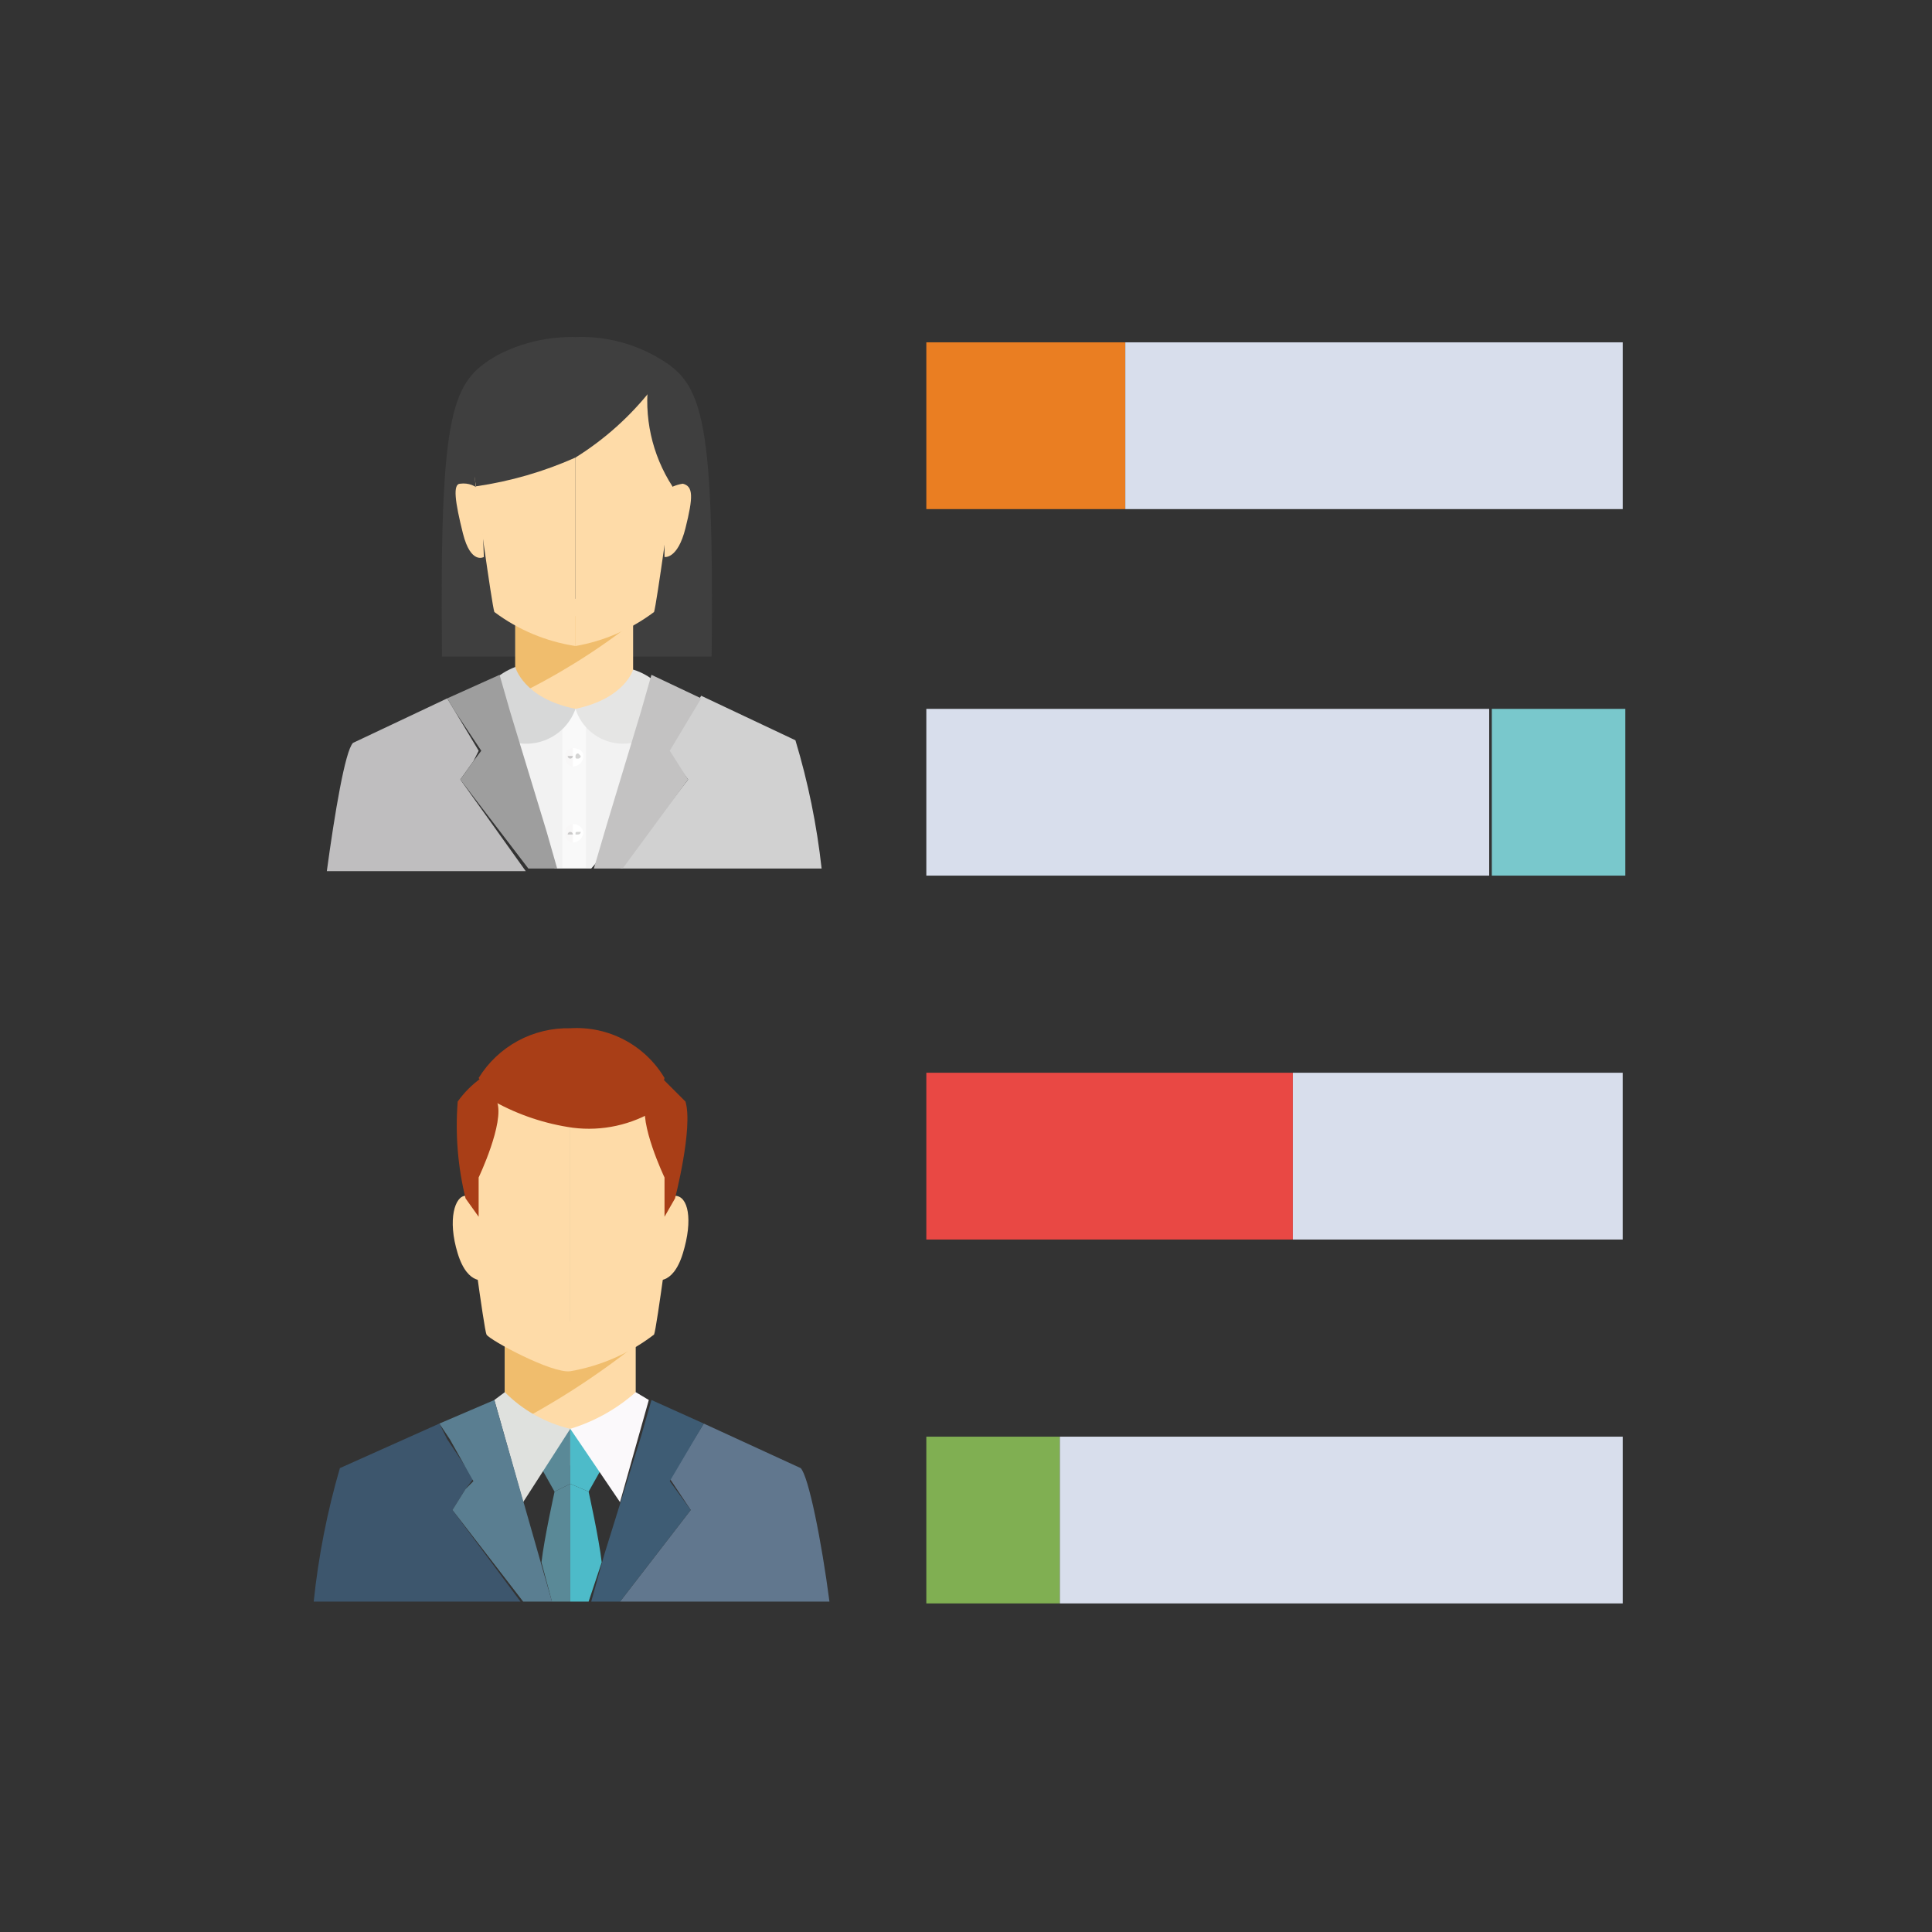 <svg width="86" height="86" viewBox="0 0 86 86" fill="none" xmlns="http://www.w3.org/2000/svg">
<rect x="0" y="0" width="86" height="86" fill="#333333" stroke="none"/>
<mask id="mask0_329_6603" style="mask-type:alpha" maskUnits="userSpaceOnUse" x="0" y="0" width="86" height="86">
<rect width="86" height="86" fill="#D9D9D9"/>
</mask>
<g mask="url(#mask0_329_6603)">
<path d="M50.09 15.238H41.234V22.662H50.09V15.238Z" fill="#EA7E22"/>
<path d="M72.349 31.554H66.406V38.977H72.349V31.554Z" fill="#79C8CC"/>
<path d="M57.549 47.752H41.234V55.176H57.549V47.752Z" fill="#E94844"/>
<path d="M47.177 63.951H41.234V71.374H47.177V63.951Z" fill="#80AF52"/>
<path d="M72.233 63.951H47.177V71.374H72.233V63.951Z" fill="#D8DEEC"/>
<path d="M72.232 47.752H57.549V55.176H72.232V47.752Z" fill="#D8DEEC"/>
<path d="M66.289 31.554H41.234V38.977H66.289V31.554Z" fill="#D8DEEC"/>
<path d="M72.233 15.238H50.091V22.662H72.233V15.238Z" fill="#D8DEEC"/>
<path d="M29.114 15.821C31.212 16.986 31.794 18.035 31.678 29.223H25.618V15.005C26.835 14.957 28.044 15.239 29.114 15.821Z" fill="#3F3F3F"/>
<path d="M22.122 15.821C20.141 16.986 19.558 18.035 19.675 29.223H25.618V15.005C24.402 14.974 23.198 15.254 22.122 15.821Z" fill="#3F3F3F"/>
<path d="M25.618 26.659L22.938 25.377V31.32C23.273 31.706 23.684 32.019 24.145 32.24C24.606 32.46 25.108 32.584 25.618 32.602C26.109 32.641 26.602 32.554 27.05 32.35C27.499 32.146 27.888 31.832 28.182 31.437V26.193L25.618 26.659Z" fill="#FEDBA8"/>
<path d="M28.182 27.708C26.556 28.98 24.798 30.074 22.938 30.971V27.125L28.182 27.708Z" fill="#F0BD6D"/>
<path d="M21.189 21.764C21.189 21.764 21.889 26.892 22.005 27.242C23.066 28.037 24.307 28.557 25.618 28.757V15.938C24.569 15.938 20.49 16.171 21.189 21.764Z" fill="#FEDBA8"/>
<path d="M25.618 15.938V28.757C26.887 28.535 28.085 28.016 29.114 27.242C29.231 26.892 29.93 21.764 29.93 21.764C30.396 16.171 26.667 15.938 25.618 15.938Z" fill="#FEDBA8"/>
<path d="M21.539 24.794C21.539 24.794 20.957 25.144 20.607 23.746C20.257 22.347 20.141 21.531 20.49 21.531C20.663 21.508 20.838 21.527 21.001 21.588C21.163 21.649 21.308 21.75 21.423 21.881L21.539 24.794Z" fill="#FEDBA8"/>
<path d="M25.734 15.005H25.618C24.453 15.005 20.141 15.821 21.19 21.648C22.718 21.426 24.208 20.995 25.618 20.366C26.912 19.559 28.055 18.534 28.997 17.336C29.231 15.588 26.783 15.005 25.734 15.005Z" fill="#3F3F3F"/>
<path d="M26.317 38.662H24.686C23.661 36.846 22.727 34.979 21.889 33.069C22.006 32.602 25.618 31.554 25.618 31.554H28.881C29.814 32.136 27.832 37.031 26.317 38.662Z" fill="#F2F2F2"/>
<path d="M28.881 16.87C28.644 18.537 29.016 20.233 29.93 21.648C31.445 23.979 30.396 18.618 30.396 18.618C30.396 18.618 29.347 16.87 28.881 16.87Z" fill="#3F3F3F"/>
<path d="M29.58 24.794C29.58 24.794 30.163 24.911 30.512 23.513C30.862 22.114 30.862 21.648 30.395 21.531C30.098 21.576 29.817 21.696 29.58 21.881V24.794Z" fill="#FEDBA8"/>
<path d="M26.085 31.554H25.036V38.627H26.085V31.554Z" fill="#F9F9F9"/>
<path d="M28.182 29.805C28.182 29.805 27.832 31.087 25.618 31.554C25.709 31.843 25.858 32.11 26.057 32.339C26.255 32.567 26.498 32.753 26.772 32.884C27.045 33.015 27.341 33.089 27.644 33.101C27.947 33.112 28.249 33.062 28.531 32.952C30.746 32.02 29.697 30.272 28.182 29.805Z" fill="#E5E5E4"/>
<path d="M22.937 29.689C22.937 29.689 23.287 31.087 25.618 31.553C25.514 31.847 25.352 32.116 25.143 32.346C24.933 32.576 24.68 32.761 24.397 32.892C24.115 33.022 23.809 33.094 23.499 33.105C23.188 33.115 22.878 33.063 22.588 32.952C20.373 32.02 21.422 30.272 22.937 29.689Z" fill="#D7D8D8"/>
<path d="M20.491 34.7L21.073 33.884L21.307 33.418L20.258 31.67L19.908 31.087L15.713 33.069C15.363 33.418 14.897 36.215 14.548 38.779H23.404L20.491 34.7Z" fill="#BFBEBF"/>
<path d="M30.63 34.7L27.599 38.662H36.573C36.36 36.727 35.97 34.816 35.407 32.952L31.212 30.971L29.697 33.418L30.63 34.7Z" fill="#D1D1D1"/>
<path d="M21.423 33.418L21.073 33.884L20.49 34.7L23.52 38.662H24.802L24.336 37.031L22.705 31.67L22.238 30.039L19.908 31.087L20.257 31.67L21.423 33.418Z" fill="#9E9E9E"/>
<path d="M30.629 34.7L29.814 33.418L31.212 31.087L28.998 30.039L28.532 31.67L27.017 36.681L26.434 38.662H27.716L30.629 34.7Z" fill="#C3C2C2"/>
<path d="M25.152 33.651C25.152 33.884 25.269 34.117 25.502 34.117V33.302C25.456 33.302 25.411 33.311 25.368 33.328C25.326 33.346 25.287 33.372 25.255 33.404C25.222 33.437 25.197 33.475 25.179 33.517C25.162 33.56 25.152 33.605 25.152 33.651Z" fill="#F8F7F7"/>
<path d="M25.502 33.302V34.117C25.625 34.117 25.744 34.068 25.831 33.981C25.919 33.894 25.968 33.775 25.968 33.651C25.968 33.418 25.735 33.302 25.502 33.302Z" fill="white"/>
<path d="M25.502 33.651C25.502 33.682 25.489 33.712 25.468 33.734C25.446 33.755 25.416 33.768 25.386 33.768C25.355 33.768 25.325 33.755 25.303 33.734C25.281 33.712 25.269 33.682 25.269 33.651H25.502Z" fill="#CAC9C9"/>
<path d="M25.851 33.651C25.851 33.682 25.839 33.712 25.817 33.734C25.795 33.755 25.765 33.768 25.734 33.768C25.618 33.768 25.618 33.768 25.618 33.651C25.618 33.62 25.63 33.591 25.652 33.569C25.674 33.547 25.703 33.535 25.734 33.535L25.851 33.651Z" fill="#D5D5D4"/>
<path d="M25.152 37.148C25.152 37.24 25.189 37.329 25.255 37.395C25.32 37.46 25.409 37.497 25.502 37.497V36.681C25.269 36.681 25.152 36.914 25.152 37.148Z" fill="#F8F7F7"/>
<path d="M25.502 36.681V37.497C25.625 37.497 25.744 37.448 25.831 37.36C25.919 37.273 25.968 37.154 25.968 37.031C25.942 36.928 25.881 36.838 25.796 36.774C25.712 36.711 25.608 36.678 25.502 36.681Z" fill="white"/>
<path d="M25.502 37.147H25.269C25.269 37.117 25.281 37.087 25.303 37.065C25.325 37.043 25.355 37.031 25.386 37.031C25.416 37.031 25.446 37.043 25.468 37.065C25.489 37.087 25.502 37.117 25.502 37.147Z" fill="#CAC9C9"/>
<path d="M25.851 37.031C25.851 37.062 25.839 37.091 25.817 37.113C25.795 37.135 25.765 37.147 25.734 37.147H25.618C25.618 37.031 25.618 37.031 25.734 37.031H25.851Z" fill="#D5D5D4"/>
<path d="M25.385 58.823L22.471 57.308V63.951C23.243 64.734 24.285 65.193 25.385 65.233C25.927 65.279 26.474 65.198 26.979 64.995C27.485 64.793 27.937 64.475 28.298 64.067V58.357L25.385 58.823Z" fill="#FEDBA8"/>
<path d="M28.298 59.872C26.486 61.308 24.534 62.557 22.471 63.601V59.289L28.298 59.872Z" fill="#F0BD6D"/>
<path d="M25.385 63.601V66.049L24.685 66.398L23.637 64.534C24.139 64.092 24.738 63.772 25.385 63.601Z" fill="#5A8997"/>
<path d="M22.471 61.97L22.005 62.319L23.287 66.865L25.385 63.601C24.28 63.341 23.271 62.776 22.471 61.97Z" fill="#DFE1DE"/>
<path d="M20.84 53.812C20.84 53.812 21.54 59.173 21.656 59.406C21.773 59.639 24.57 61.154 25.386 61.038V48.218C25.386 48.218 19.792 45.888 20.84 53.812Z" fill="#FEDBA8"/>
<path d="M29.93 53.812C29.93 53.812 29.231 59.173 29.114 59.406C28.022 60.244 26.742 60.804 25.385 61.038V48.218C25.385 48.218 30.746 47.17 29.93 53.812Z" fill="#FEDBA8"/>
<path d="M29.114 56.959C29.114 56.959 29.93 57.308 30.396 55.793C30.862 54.278 30.629 53.23 30.046 53.23H29.697C29.487 53.373 29.325 53.576 29.23 53.812L29.114 56.959Z" fill="#FEDBA8"/>
<path d="M21.655 56.959C21.655 56.959 20.84 57.308 20.374 55.793C19.907 54.278 20.257 53.23 20.723 53.23H21.189C21.292 53.289 21.379 53.374 21.44 53.476C21.501 53.578 21.535 53.693 21.539 53.812L21.655 56.959Z" fill="#FEDBA8"/>
<path d="M20.374 49.034C20.26 50.481 20.378 51.937 20.724 53.346L21.306 54.162V52.414C21.306 52.414 22.472 49.967 22.122 49.034L21.423 47.985C21.017 48.274 20.662 48.628 20.374 49.034Z" fill="#A93E17"/>
<path d="M30.513 49.034C30.862 50.2 30.047 53.346 30.047 53.346L29.58 54.162V52.414C29.58 52.414 28.415 49.967 28.765 49.034L29.464 47.985L30.513 49.034Z" fill="#A93E17"/>
<path d="M25.385 45.771C24.571 45.752 23.766 45.946 23.05 46.334C22.334 46.723 21.733 47.292 21.306 47.985L22.005 49.034C23.089 49.633 24.274 50.028 25.501 50.2C26.801 50.364 28.118 50.075 29.23 49.384L29.58 47.985C29.152 47.266 28.534 46.678 27.794 46.288C27.054 45.897 26.22 45.718 25.385 45.771Z" fill="#A93E17"/>
<path d="M25.385 63.601V66.049L26.201 66.398L27.25 64.534C26.698 64.099 26.064 63.781 25.385 63.601Z" fill="#4DBBC9"/>
<path d="M28.299 61.97L28.881 62.319L27.599 66.865L25.385 63.601C26.463 63.274 27.457 62.718 28.299 61.97Z" fill="#FBF9FB"/>
<path d="M20.141 67.214L20.724 66.282L21.073 65.816L19.908 64.068L19.558 63.368L15.13 65.35C14.564 67.292 14.174 69.281 13.964 71.293H23.171L20.141 67.214Z" fill="#3D566D"/>
<path d="M30.746 67.214L27.599 71.293H36.922C36.573 68.613 35.99 65.699 35.64 65.35L31.328 63.368L29.814 65.816L30.746 67.214Z" fill="#61778E"/>
<path d="M25.385 71.293V66.049L24.686 66.398C24.686 66.398 24.22 68.496 24.103 69.545L24.569 71.293H25.385Z" fill="#5A8997"/>
<path d="M26.201 71.293L26.784 69.545C26.667 68.496 26.201 66.398 26.201 66.398L25.385 66.049V71.293H26.201Z" fill="#4DBBC9"/>
<path d="M21.073 65.932L20.724 66.282L20.141 67.214L23.288 71.293H24.57L24.103 69.661L22.472 63.951L22.006 62.319L19.558 63.368L20.024 64.068L21.073 65.932Z" fill="#5A7E91"/>
<path d="M30.746 67.214L29.814 65.932L31.328 63.368L28.998 62.319L28.532 63.951L26.9 69.195L26.317 71.293H27.599L30.746 67.214Z" fill="#3E5C74"/>
</g>
</svg>
